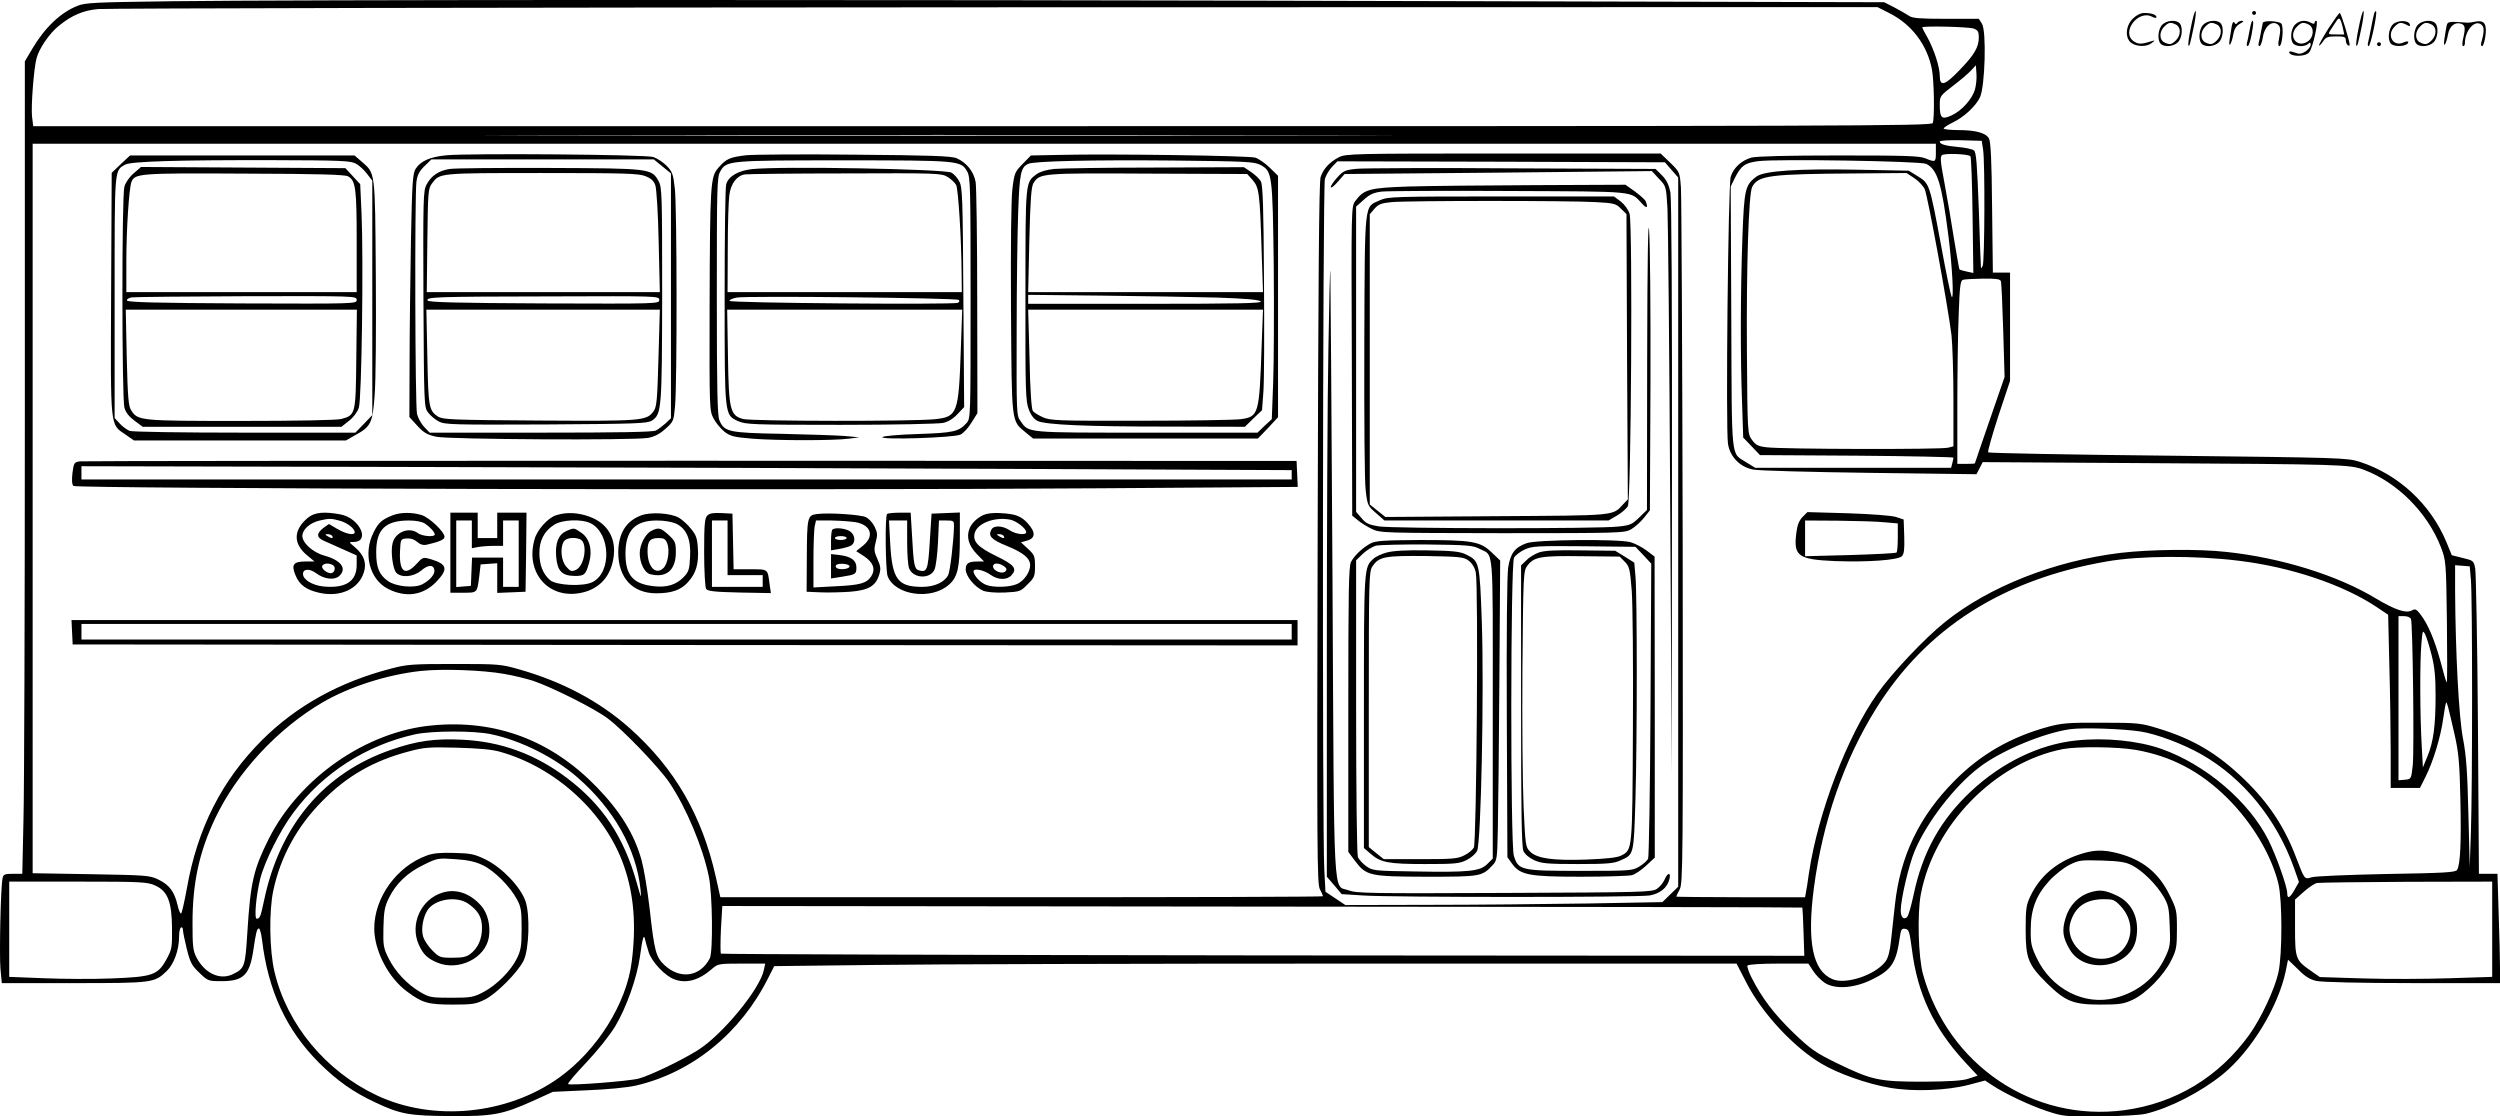<?xml version="1.0" encoding="UTF-8"?>
<svg xmlns="http://www.w3.org/2000/svg" version="1.0" viewBox="0 0 1280.724 571.943" preserveAspectRatio="xMidYMid meet">
  <g transform="translate(-0.276,572.642) scale(0.1,-0.1)" fill="#000000" stroke="none">
    <path d="M880 5720 c-383 -5 -440 -7 -479 -23 -87 -34 -168 -111 -232 -219 l-39 -66 0 -1804 c0 -992 -3 -1928 -7 -2081 l-6 -277 -48 0 c-42 0 -49 -3 -53 -22 -10 -46 -17 -391 -11 -463 l7 -75 369 0 c407 0 413 1 477 63 36 35 62 107 62 173 0 24 4 46 10 49 5 3 10 -2 10 -13 0 -10 9 -54 20 -98 17 -69 26 -85 64 -121 44 -42 46 -43 113 -43 112 0 144 31 163 155 14 96 19 115 29 115 5 0 12 -26 16 -57 31 -262 125 -464 293 -632 91 -90 173 -149 287 -202 129 -61 176 -69 385 -70 218 -2 268 8 422 77 l103 47 175 8 c104 4 205 14 250 24 289 67 537 269 678 551 l31 61 512 6 c282 4 1391 7 2465 7 l1953 0 51 -99 c79 -154 239 -327 381 -412 86 -52 236 -105 352 -125 120 -21 291 -15 406 15 l83 22 38 -25 c65 -43 192 -103 280 -132 82 -27 93 -28 268 -27 103 1 207 7 235 13 124 29 285 112 397 203 146 119 284 347 322 527 l12 60 51 -49 c36 -37 62 -53 95 -60 27 -6 223 -11 493 -11 l447 0 0 78 c0 42 -3 168 -7 280 l-6 202 -47 0 -48 0 -5 763 c-3 419 -10 780 -14 802 -8 39 -10 40 -64 53 l-56 14 -27 66 c-81 196 -247 349 -446 413 -63 20 -98 21 -980 31 -503 5 -918 13 -922 17 -4 3 20 87 52 186 l60 180 0 278 0 277 -44 0 -44 0 -4 333 c-2 242 -7 338 -16 354 -16 29 -69 43 -159 43 -40 0 -73 4 -73 8 0 4 20 18 45 30 59 28 119 84 141 130 26 55 34 340 10 377 l-16 25 -168 0 c-133 0 -172 3 -189 15 -12 8 -45 27 -75 43 l-53 27 -2440 6 c-2814 8 -5705 7 -6335 -1z m8802 -61 c115 -58 194 -163 218 -289 11 -58 14 -249 4 -274 -6 -15 -444 -16 -4869 -16 l-4862 0 -6 48 c-6 53 9 249 23 300 13 50 67 129 114 166 66 54 125 79 201 86 39 4 2105 8 4593 9 l4523 1 61 -31z m432 -79 c21 -8 26 -16 26 -45 0 -50 -23 -90 -98 -167 -76 -80 -102 -87 -102 -30 0 46 -30 137 -65 200 -14 24 -25 46 -25 48 0 9 241 3 264 -6z m6 -313 c-15 -50 -69 -109 -120 -132 -50 -23 -60 -14 -60 55 0 44 2 46 68 97 37 28 78 63 92 78 l25 27 3 -44 c2 -23 -2 -60 -8 -81z m-3423 -234 c-1038 -2 -2736 -2 -3775 0 -1038 1 -188 2 1888 2 2076 0 2926 -1 1887 -2z m3465 -73 c10 -66 8 -571 -2 -595 -5 -11 -9 -15 -9 -10 -1 6 -6 141 -11 300 -9 234 -13 292 -25 301 -8 6 -43 14 -78 17 -69 6 -97 15 -97 28 0 6 46 8 108 7 l107 -3 7 -45z m-242 -15 c0 -50 -2 -51 -53 -30 -30 13 -104 15 -444 15 -263 0 -422 -4 -448 -11 -50 -14 -92 -52 -106 -98 -13 -40 -26 -1291 -14 -1368 10 -66 61 -119 128 -132 29 -6 298 -13 599 -17 l546 -7 16 31 16 31 808 -5 c1032 -6 1072 -7 1144 -34 171 -64 326 -219 395 -396 26 -69 27 -71 31 -384 2 -173 2 -313 -1 -310 -3 3 -17 50 -31 105 -30 111 -64 192 -102 242 -22 29 -28 32 -46 22 -30 -16 -85 3 -183 61 -196 119 -486 209 -767 239 -141 16 -393 13 -543 -5 -339 -41 -673 -173 -898 -354 -103 -82 -270 -259 -346 -366 -155 -218 -305 -612 -351 -919 -6 -44 -13 -90 -16 -102 l-4 -23 -330 0 c-182 0 -330 2 -330 3 0 2 8 19 18 38 16 32 17 134 15 1774 -2 957 -6 1776 -9 1820 -6 80 -6 80 -55 128 l-49 47 -805 0 c-772 0 -807 -1 -843 -19 -48 -25 -80 -59 -94 -102 -8 -25 -12 -526 -15 -1825 -4 -1623 -3 -1794 11 -1822 9 -17 16 -33 16 -37 0 -3 -695 -5 -1543 -5 l-1544 0 -23 103 c-70 314 -210 556 -439 761 -156 139 -345 240 -571 304 -91 26 -105 27 -330 27 -214 0 -243 -2 -325 -24 -263 -68 -484 -191 -659 -365 -207 -207 -332 -453 -386 -761 -12 -66 -25 -123 -29 -128 -4 -4 -13 16 -19 44 -16 68 -42 103 -99 130 -44 21 -61 22 -344 27 l-299 5 0 1868 0 1869 4875 0 4875 0 0 -45z m177 -19 c4 -4 9 -140 11 -303 l4 -295 -33 7 c-19 4 -36 9 -38 11 -2 2 -14 72 -28 156 -13 84 -35 213 -49 287 -21 110 -23 135 -12 143 15 10 133 6 145 -6z m-227 -39 c58 -28 80 -100 114 -367 20 -155 30 -342 16 -312 -5 12 -30 132 -54 265 -58 310 -59 314 -118 350 l-47 29 -263 5 c-308 6 -478 -6 -517 -35 -58 -43 -63 -64 -72 -310 -10 -285 -11 -604 -2 -843 l6 -184 43 -45 43 -45 495 -3 c273 -2 496 -7 496 -10 0 -4 -3 -17 -6 -29 l-6 -23 -502 0 -502 0 -45 28 c-80 52 -74 -12 -77 739 l-3 674 22 45 c32 63 51 76 121 85 97 12 828 0 858 -14z m-1304 -31 l34 -39 0 -1817 0 -1816 -40 -39 -41 -40 -382 -7 c-210 -3 -576 -7 -812 -7 l-430 -1 -51 34 -51 34 -6 114 c-11 188 -8 3499 3 3537 5 19 22 47 37 63 l27 28 839 -2 839 -3 34 -39z m1243 -42 c22 -14 46 -40 54 -57 15 -33 118 -594 137 -747 5 -46 10 -194 10 -327 l0 -243 -27 -7 c-33 -10 -854 -8 -930 2 -44 5 -56 12 -75 38 -23 32 -23 34 -26 457 -3 430 9 805 27 839 32 59 87 66 539 69 l252 2 39 -26z m444 -528 c3 -7 8 -121 12 -252 l7 -239 -76 -220 c-42 -121 -76 -221 -76 -222 0 -2 -20 -3 -45 -3 l-45 0 0 298 c0 163 3 374 7 469 5 145 9 173 22 176 9 3 55 5 102 6 65 1 88 -2 92 -13z m1217 -1432 c267 -32 534 -122 706 -236 l61 -41 6 -255 c4 -140 7 -340 7 -444 l0 -188 75 0 75 0 29 58 c39 78 77 202 90 297 6 43 13 80 15 82 4 5 10 -18 43 -162 21 -93 26 -145 30 -332 5 -222 0 -336 -17 -363 -8 -13 -67 -16 -362 -21 -194 -4 -367 -11 -384 -17 -36 -11 -35 -12 -79 103 -58 154 -141 279 -263 397 -142 137 -265 209 -447 264 -84 26 -103 28 -285 28 -171 1 -205 -2 -275 -21 -191 -52 -347 -142 -480 -277 -181 -183 -278 -385 -305 -637 -6 -57 -15 -140 -20 -183 -5 -52 -15 -88 -28 -105 -51 -69 -203 -120 -271 -91 -102 42 -132 190 -96 467 45 340 154 655 318 918 256 412 649 663 1182 755 169 30 455 31 675 4z m1191 -99 c8 -91 8 -1056 0 -1290 l-6 -180 -7 275 c-5 216 -11 298 -28 385 -21 111 -38 437 -40 753 l0 133 38 -3 37 -3 6 -70z m-307 -200 c9 -25 17 -676 9 -750 -8 -70 -8 -70 -40 -73 l-33 -3 0 420 0 421 29 0 c16 0 31 -6 35 -15z m105 -182 c16 -62 21 -112 21 -210 0 -155 -11 -238 -42 -312 l-23 -56 -6 110 c-9 156 -10 428 -2 520 6 71 7 75 19 53 7 -13 22 -61 33 -105z m-9873 -99 c47 -8 112 -24 147 -35 100 -34 317 -143 383 -193 78 -58 262 -250 314 -326 87 -128 173 -332 204 -484 19 -91 22 -385 5 -419 -49 -95 -152 -110 -233 -34 -43 41 -51 70 -75 287 -11 96 -30 208 -41 248 -37 134 -109 251 -229 375 -234 242 -519 349 -847 317 -336 -32 -677 -269 -834 -580 -78 -156 -94 -222 -110 -479 -11 -179 -14 -186 -76 -216 -66 -31 -143 6 -185 87 -18 35 -20 59 -20 176 0 207 35 365 116 536 111 234 318 458 550 594 137 80 329 142 502 161 109 12 318 5 429 -15z m8383 -295 c83 -13 218 -64 313 -118 213 -122 383 -331 472 -579 l26 -74 -22 -39 c-24 -43 -38 -50 -38 -18 0 33 -56 191 -96 271 -99 198 -322 388 -549 468 -119 42 -288 59 -437 43 -189 -20 -381 -113 -540 -262 -155 -146 -246 -310 -292 -528 -12 -56 -26 -107 -33 -114 -17 -17 -33 -2 -33 33 0 56 41 232 71 304 62 148 205 334 332 430 111 85 329 176 466 195 66 9 268 2 360 -12z m-8450 -14 c152 -32 324 -118 443 -222 186 -162 301 -367 322 -573 5 -51 4 -49 -19 33 -66 236 -176 401 -358 538 -161 122 -339 187 -537 196 -139 7 -232 -6 -362 -51 -345 -118 -573 -388 -653 -775 -17 -80 -21 -91 -37 -91 -14 0 -3 121 18 205 23 90 103 250 171 340 151 203 374 345 624 400 87 18 300 19 388 0z m46 -90 c288 -81 542 -316 635 -587 50 -144 63 -302 39 -488 -26 -214 -178 -456 -373 -595 -266 -190 -645 -226 -933 -90 -261 123 -460 362 -524 633 -26 108 -29 311 -6 417 37 173 122 328 251 458 126 128 263 206 440 253 82 22 106 24 251 20 109 -3 179 -9 220 -21z m8378 10 c182 -32 330 -109 468 -245 128 -126 229 -295 264 -442 20 -85 20 -358 0 -453 -18 -83 -88 -234 -149 -319 -156 -217 -379 -352 -641 -387 -468 -62 -902 232 -1031 697 -24 87 -30 310 -11 409 67 356 380 676 728 744 73 14 280 12 372 -4z m-10145 -695 c64 -29 85 -83 86 -220 1 -99 -1 -108 -29 -159 -44 -80 -71 -89 -281 -97 -93 -4 -249 -3 -346 1 l-178 7 0 244 0 244 353 0 c327 0 355 -2 395 -20z m11972 -224 l0 -244 -217 -7 c-120 -4 -319 -5 -442 -1 l-224 7 -43 30 c-81 56 -84 63 -84 224 l0 143 46 41 c25 22 55 42 67 44 12 2 219 5 460 6 l437 1 0 -244z m-3534 111 c1 -1 4 -57 6 -125 l4 -122 -2772 2 c-1525 2 -2775 6 -2778 9 -3 3 -3 59 0 125 l7 119 2765 -3 c1521 -1 2767 -3 2768 -5z m561 -212 c28 -227 110 -402 269 -576 l68 -73 -45 -15 c-32 -11 -94 -15 -234 -16 -227 0 -263 8 -442 95 -110 54 -133 70 -223 156 -99 96 -162 179 -214 282 -15 29 -24 57 -21 62 4 6 72 10 159 10 l153 0 24 -37 c13 -21 40 -48 59 -61 52 -35 151 -29 242 16 101 49 125 86 143 215 6 42 9 48 28 45 19 -3 22 -13 34 -103z m-6471 -17 c16 -49 82 -120 130 -138 61 -24 126 -6 192 51 32 28 35 29 154 29 l121 0 -7 -32 c-19 -98 -214 -334 -339 -412 -83 -52 -243 -129 -302 -145 -48 -13 -353 -37 -362 -28 -3 4 39 53 93 110 58 61 119 138 148 185 58 97 111 247 127 357 13 96 20 119 26 90 2 -11 11 -41 19 -67z M2290 4931 c-84 -8 -131 -29 -157 -68 -16 -24 -19 -67 -25 -368 -3 -187 -7 -467 -7 -623 l-1 -282 41 -45 c33 -36 51 -46 97 -56 66 -14 1006 -19 1084 -6 33 6 59 19 89 46 42 37 43 40 50 117 11 119 10 1017 -1 1113 -8 75 -13 88 -42 118 -18 18 -48 38 -68 45 -40 13 -936 20 -1060 9z m1106 -57 l44 -36 0 -627 0 -627 -27 -26 c-16 -14 -38 -31 -50 -37 -15 -8 -190 -11 -590 -11 l-569 0 -28 29 c-15 16 -32 46 -37 67 -10 44 -12 1116 -3 1189 5 36 15 55 42 81 l35 34 569 0 570 0 44 -36z M2308 4861 c-57 -8 -97 -35 -121 -82 -16 -31 -17 -74 -15 -586 3 -540 3 -552 24 -580 11 -15 36 -36 55 -46 31 -16 73 -17 549 -15 471 3 518 5 543 20 49 33 51 58 52 648 0 508 -1 547 -18 578 -36 65 -40 66 -557 68 -256 1 -486 -1 -512 -5z m1001 -37 c29 -11 43 -24 51 -47 6 -19 14 -140 17 -289 l6 -258 -597 0 -597 0 3 264 c3 250 4 266 24 293 40 53 32 53 561 53 426 0 498 -2 532 -16z m71 -634 c0 -20 -5 -20 -592 -18 -445 2 -592 6 -595 15 -6 18 31 20 630 21 552 2 557 2 557 -18z m-4 -297 c-6 -218 -9 -251 -25 -273 -36 -50 -57 -51 -586 -48 -448 3 -493 5 -518 20 -47 31 -50 48 -55 305 l-5 243 598 0 598 0 -7 -247z M3824 4931 c-83 -10 -101 -18 -141 -64 -41 -47 -43 -80 -45 -717 -1 -518 -1 -526 20 -567 12 -23 38 -54 57 -69 31 -23 48 -27 143 -35 128 -10 415 -10 492 0 l55 7 -75 7 c-41 3 -186 8 -323 11 -273 5 -294 10 -319 70 -10 24 -13 164 -13 636 0 555 1 608 17 637 32 57 38 58 633 58 595 0 601 -1 633 -58 16 -29 17 -83 17 -648 0 -603 0 -617 -20 -639 -40 -45 -68 -51 -251 -57 -96 -3 -177 -10 -181 -16 -9 -15 366 -3 400 13 15 7 41 35 57 62 l30 48 -1 568 c0 312 -4 589 -8 615 -9 54 -47 101 -98 123 -25 11 -136 15 -520 18 -268 3 -520 1 -559 -3z M5439 4933 l-155 -3 -42 -43 c-40 -41 -43 -47 -53 -130 -6 -54 -9 -283 -7 -614 4 -590 1 -571 74 -631 l39 -32 576 0 576 0 52 54 51 55 0 618 0 619 -43 42 c-24 23 -57 46 -74 51 -35 10 -746 20 -994 14z m1020 -51 c61 -32 63 -46 69 -515 2 -230 1 -501 -3 -603 l-7 -185 -37 -34 -36 -35 -568 0 c-621 0 -603 -2 -646 59 -21 28 -21 39 -20 458 0 235 4 514 8 618 7 193 13 224 51 242 27 14 329 21 744 17 374 -4 413 -6 445 -22z M5403 4861 c-39 -4 -72 -14 -90 -27 -58 -43 -57 -31 -57 -619 -1 -494 1 -544 17 -586 11 -30 27 -50 45 -59 42 -20 251 -29 674 -29 l388 -1 44 43 44 42 7 95 c4 52 5 311 3 575 -2 365 -6 485 -16 502 -7 13 -29 34 -50 48 l-37 25 -455 -2 c-250 0 -483 -4 -517 -7z m1017 -57 c33 -38 37 -67 46 -366 l7 -208 -601 0 -602 0 6 268 c5 208 10 272 21 290 32 51 39 52 586 49 l509 -2 28 -31z m-183 -602 c147 -5 216 -11 225 -20 9 -9 -112 -12 -590 -12 l-602 0 0 23 0 23 378 -4 c207 -2 472 -7 589 -10z m229 -249 c-12 -351 -15 -361 -107 -374 -30 -4 -261 -8 -514 -8 -424 -1 -463 1 -500 18 -22 10 -45 24 -51 32 -7 9 -14 105 -17 267 l-7 252 602 0 601 0 -7 -187z M622 4886 l-47 -45 -3 -621 c-3 -700 -6 -665 74 -720 l43 -30 543 0 543 0 49 28 c79 43 88 62 98 204 6 68 8 344 6 613 -4 544 -2 521 -73 584 l-36 31 -575 0 -575 0 -47 -44z m1204 2 c17 -9 43 -33 57 -52 l27 -35 0 -600 0 -601 -43 -45 -44 -45 -566 0 c-328 0 -576 4 -590 9 -14 6 -37 22 -51 38 l-26 28 0 618 c0 670 -2 648 54 680 29 17 279 24 756 23 349 -1 399 -3 426 -18z M687 4838 c-21 -18 -42 -48 -47 -68 -14 -48 -13 -1083 0 -1132 7 -25 24 -46 52 -67 l42 -31 509 0 509 0 39 31 c23 18 43 45 50 67 15 45 24 764 14 991 l-7 154 -38 41 -38 41 -524 3 -523 3 -38 -33z m1099 -15 c39 -22 44 -63 44 -334 l0 -259 -590 0 -590 0 0 158 c0 166 14 374 26 406 17 44 39 46 579 43 381 -1 515 -5 531 -14z m44 -633 c0 -20 -5 -20 -587 -18 -439 2 -587 6 -590 15 -2 6 8 13 24 16 15 2 281 5 591 6 557 1 562 1 562 -19z m-2 -304 c-3 -284 -4 -286 -77 -306 -22 -6 -226 -10 -514 -10 -517 0 -528 1 -562 54 -14 21 -18 64 -23 271 l-5 245 592 0 592 0 -3 -254z M3854 4860 c-70 -8 -120 -37 -131 -78 -5 -15 -8 -272 -8 -572 0 -618 -1 -609 69 -641 38 -17 73 -19 526 -19 267 0 503 5 525 10 26 6 52 22 73 45 l34 36 -4 562 c-3 514 -5 565 -21 594 -9 18 -27 38 -40 45 -35 19 -882 34 -1023 18z m1003 -40 c17 -10 37 -29 44 -41 11 -22 27 -276 28 -456 l1 -93 -600 0 -600 0 1 223 c0 122 4 246 8 274 8 60 39 100 80 106 14 2 247 5 516 5 469 2 491 1 522 -18z m57 -630 c6 -6 4 -11 -5 -15 -27 -10 -1169 -1 -1169 10 -1 6 16 13 37 17 55 10 1126 -2 1137 -12z m11 -252 c-11 -329 -17 -347 -132 -359 -104 -12 -942 -11 -984 1 -66 18 -73 48 -77 323 l-4 237 602 0 602 0 -7 -202z M413 3363 c-30 -4 -32 -7 -39 -59 -4 -37 -3 -59 5 -67 14 -14 3770 -23 5256 -12 l1016 7 -3 67 -3 66 -3100 1 c-1705 0 -3114 -1 -3132 -3z m4865 -39 l1342 -6 0 -24 0 -24 -3100 0 -3100 0 0 34 0 34 1758 -4 c966 -2 2361 -7 3100 -10z M1580 3074 c-74 -62 -76 -130 -8 -189 l42 -35 -46 0 c-62 0 -74 -16 -52 -69 20 -51 56 -77 125 -92 107 -23 200 21 226 106 15 48 0 89 -46 128 -32 27 -32 27 -8 27 89 0 33 122 -65 141 -85 16 -134 11 -168 -17z m163 -15 c38 -10 77 -40 77 -59 0 -18 -43 -10 -88 16 l-44 26 -27 -19 c-38 -29 -38 -50 1 -67 18 -8 63 -28 101 -45 l67 -30 0 -49 c0 -84 -57 -121 -171 -110 -56 6 -104 35 -104 64 0 27 33 29 67 4 42 -31 93 -37 118 -15 42 38 11 81 -75 105 -62 17 -118 69 -113 106 4 31 41 63 89 74 48 11 59 11 102 -1z m-38 -79 c8 -13 -5 -13 -25 0 -13 8 -13 10 2 10 9 0 20 -4 23 -10z m4 -149 c16 -11 8 -41 -12 -41 -21 0 -51 26 -43 38 8 14 35 15 55 3z M2015 3087 c-57 -23 -73 -37 -99 -89 -54 -108 -20 -240 74 -288 92 -47 180 -34 248 36 62 65 56 90 -26 115 -42 12 -43 12 -76 -24 -59 -64 -89 -40 -84 66 3 61 3 62 33 65 20 2 39 -4 54 -17 16 -14 32 -19 50 -15 62 14 91 26 91 40 0 26 -78 100 -118 112 -49 15 -108 14 -147 -1z m165 -43 c28 -19 50 -44 50 -56 0 -14 -65 -9 -86 7 -45 34 -116 6 -130 -51 -11 -42 1 -133 19 -152 27 -27 88 -21 127 11 36 31 63 32 68 4 4 -22 -22 -53 -62 -74 -41 -21 -135 -12 -176 17 -45 32 -60 69 -60 147 0 117 46 162 165 163 40 0 69 -6 85 -16z M2310 2895 l0 -205 65 0 c74 0 72 -2 83 85 l7 60 43 3 42 3 0 -76 0 -76 73 3 72 3 3 203 2 202 -75 0 -75 0 0 -65 0 -65 -50 0 -50 0 0 65 0 65 -70 0 -70 0 0 -205z m110 94 l0 -71 31 6 c17 3 53 6 80 6 l49 0 0 65 0 65 40 0 40 0 0 -170 0 -170 -40 0 -40 0 0 75 0 75 -80 0 -79 0 -3 -72 -3 -73 -37 -3 -38 -3 0 170 0 171 40 0 40 0 0 -71z M2852 3087 c-42 -13 -98 -75 -111 -124 -48 -170 71 -307 237 -274 97 19 157 87 169 190 11 94 -34 167 -123 200 -59 22 -119 25 -172 8z m178 -42 c100 -52 107 -250 9 -300 -47 -25 -188 -18 -219 10 -36 32 -53 76 -54 135 -1 65 23 114 74 147 40 28 144 32 190 8z M2904 3006 c-40 -18 -58 -61 -52 -132 6 -72 29 -97 93 -98 51 -1 59 6 76 69 18 63 2 124 -40 152 -39 27 -37 26 -77 9z m70 -42 c41 -16 25 -136 -21 -157 -22 -10 -28 -8 -49 16 -26 30 -33 92 -14 128 11 19 51 26 84 13z M3287 3086 c-77 -29 -116 -92 -117 -189 0 -131 73 -210 195 -210 79 0 127 17 163 58 41 45 55 95 50 171 -3 52 -9 70 -35 101 -16 21 -44 46 -62 57 -42 24 -144 31 -194 12z m179 -42 c54 -26 77 -80 72 -170 -3 -64 -7 -77 -32 -103 -38 -40 -86 -55 -151 -48 -109 11 -148 56 -148 167 0 119 49 170 161 170 39 0 78 -7 98 -16z M3340 3007 c-31 -15 -60 -71 -60 -115 0 -50 25 -100 53 -107 83 -21 132 20 132 112 0 50 -3 57 -37 89 -41 37 -51 40 -88 21z m81 -64 c14 -37 3 -107 -21 -128 -40 -36 -80 9 -80 88 0 52 13 67 57 67 27 0 35 -5 44 -27z M3626 3085 c-13 -14 -16 -43 -16 -188 0 -95 5 -179 10 -187 7 -12 41 -16 170 -19 l162 -3 -7 48 c-10 77 -6 74 -99 74 l-85 0 -3 143 -3 142 -56 3 c-42 2 -61 -1 -73 -13z m104 -165 l0 -140 90 0 90 0 0 -30 0 -30 -130 0 -130 0 0 170 0 170 40 0 40 0 0 -140z M4188 3093 c-49 -6 -51 -15 -52 -228 l-1 -170 70 -3 c39 -2 107 0 153 3 95 8 131 29 149 88 9 29 7 43 -9 79 -17 37 -19 49 -9 87 10 37 9 49 -6 80 -10 20 -30 41 -44 48 -27 13 -190 24 -251 16z m200 -42 c77 -15 95 -71 37 -119 l-36 -29 40 -26 c48 -32 60 -66 37 -103 -24 -36 -56 -45 -183 -51 l-113 -6 0 140 c0 77 3 155 6 172 l7 31 81 0 c44 -1 100 -5 124 -9z M4267 3013 c-4 -3 -7 -29 -7 -56 l0 -50 41 7 c23 4 50 11 60 17 26 13 24 54 -3 73 -23 16 -79 22 -91 9z m73 -43 c0 -5 -13 -10 -30 -10 -16 0 -30 5 -30 10 0 6 14 10 30 10 17 0 30 -4 30 -10z M4260 2826 l0 -63 57 9 c70 11 73 13 73 48 0 36 -28 56 -87 63 l-43 5 0 -62z m95 -1 c0 -12 -40 -19 -61 -11 -9 3 -12 11 -9 16 8 14 70 9 70 -5z M4547 3093 c-11 -10 -8 -289 3 -318 37 -98 223 -125 314 -44 45 39 56 89 56 244 l0 126 -72 -3 -73 -3 -9 -142 c-9 -148 -14 -161 -57 -148 -22 7 -26 29 -34 178 l-7 117 -57 0 c-32 0 -61 -3 -64 -7z m103 -142 c0 -60 4 -121 10 -136 20 -52 107 -57 130 -7 7 15 15 78 18 140 l5 112 38 0 c36 0 39 -2 39 -27 -1 -73 -20 -235 -30 -253 -20 -37 -70 -60 -133 -60 -126 0 -154 38 -164 226 l-6 114 46 0 47 0 0 -109z M5055 3093 c-34 -9 -72 -41 -85 -73 -18 -43 -5 -89 37 -132 l37 -38 -31 0 c-49 0 -63 -9 -63 -41 0 -34 47 -91 90 -109 18 -7 60 -11 110 -9 77 4 81 5 117 42 35 34 38 42 38 93 0 51 -3 58 -36 89 l-36 33 31 9 c44 12 45 43 4 88 -24 27 -46 39 -78 46 -49 9 -103 10 -135 2z m124 -29 c32 -7 81 -45 81 -64 0 -17 -53 -11 -85 10 -36 24 -81 26 -93 4 -19 -33 -1 -52 78 -84 84 -34 120 -63 120 -99 0 -35 -30 -79 -66 -96 -37 -17 -120 -20 -159 -5 -30 11 -64 48 -65 69 0 19 53 8 90 -19 36 -25 82 -26 104 -1 31 34 16 53 -76 98 -95 46 -123 75 -112 118 13 51 102 85 183 69z m-34 -84 c8 -13 -5 -13 -25 0 -13 8 -13 10 2 10 9 0 20 -4 23 -10z m1 -154 c15 -12 16 -17 7 -27 -16 -16 -63 3 -63 26 0 19 30 19 56 1z M9237 3078 c-18 -19 -27 -41 -32 -83 -15 -118 10 -135 200 -143 169 -6 320 5 341 25 11 12 14 35 12 102 l-3 86 -39 13 c-22 7 -124 15 -246 19 l-208 6 -25 -25z m418 -27 l70 -6 0 -72 c0 -39 -3 -74 -6 -77 -4 -4 -110 -9 -238 -13 l-231 -6 0 91 0 92 168 -1 c92 -1 199 -4 237 -8z M372 2488 l3 -63 3138 -3 3137 -2 0 65 0 65 -3140 0 -3141 0 3 -62z m6248 2 l0 -40 -3100 0 -3100 0 0 40 0 40 3100 0 3100 0 0 -40z M6957 4862 c-63 -6 -72 -10 -103 -44 -19 -21 -34 -43 -34 -50 1 -7 17 5 36 27 l35 40 787 7 787 8 36 -39 c37 -38 37 -38 44 -152 3 -63 10 -739 14 -1504 l8 -1390 1 1461 c1 958 -2 1480 -8 1515 -8 39 -19 63 -43 87 l-33 33 -729 3 c-402 3 -761 1 -798 -2z M7220 4771 c-203 -7 -229 -14 -274 -74 -21 -29 -21 -29 -18 -820 l2 -792 28 -23 c15 -13 47 -33 72 -45 44 -21 54 -21 670 -22 607 0 626 1 659 20 19 11 48 37 65 58 l31 39 3 661 c1 364 -2 712 -7 772 -5 74 -9 -140 -10 -660 l-1 -771 -40 -39 c-36 -35 -47 -40 -107 -46 -100 -12 -1158 -11 -1228 1 -49 8 -65 15 -87 42 l-28 32 0 782 0 782 39 35 c31 28 51 37 93 42 29 3 323 5 653 3 661 -3 618 1 680 -65 24 -27 32 -22 19 11 -3 9 -28 31 -55 51 l-49 35 -463 -2 c-254 -1 -545 -4 -647 -7z M7073 4701 c-83 -38 -78 10 -81 -741 -1 -379 1 -699 7 -745 9 -77 11 -81 53 -117 l43 -38 574 0 574 0 43 25 c24 14 49 36 56 48 17 29 25 1442 9 1498 -7 22 -25 47 -45 63 l-35 26 -578 0 c-546 0 -580 -1 -620 -19z m1104 -10 c95 -5 105 -8 130 -34 l28 -27 3 -731 4 -731 -24 -25 c-55 -60 -32 -57 -650 -61 l-568 -4 -40 32 -40 32 0 743 0 744 24 28 c20 23 35 29 88 34 85 8 917 8 1045 0z M6808 3940 c-5 -245 -8 -953 -8 -1575 l0 -1130 38 -44 38 -45 110 -7 c145 -10 1406 -10 1467 0 54 9 92 40 102 84 9 36 -9 35 -25 -3 -7 -16 -24 -37 -39 -47 -24 -17 -74 -18 -780 -21 -687 -3 -758 -2 -798 13 -83 32 -75 -118 -84 1593 -5 840 -10 1550 -11 1577 -2 28 -6 -150 -10 -395z M7025 2943 c-40 -21 -84 -62 -101 -95 -12 -23 -14 -148 -14 -757 l0 -729 33 -44 c59 -79 76 -82 367 -83 277 0 285 1 339 59 23 24 24 33 27 188 2 90 6 435 8 768 l4 605 -43 41 c-59 57 -99 64 -368 64 -182 -1 -227 -4 -252 -17z m555 -27 c77 -41 70 40 70 -818 l0 -770 -28 -28 c-37 -37 -93 -43 -372 -38 -207 3 -216 4 -248 27 -18 13 -38 34 -43 48 -5 14 -9 335 -9 772 l0 747 34 33 c19 18 49 37 68 42 18 4 137 7 263 6 202 -2 234 -5 265 -21z M7107 2896 c-26 -7 -57 -21 -68 -32 -49 -44 -49 -37 -49 -783 l0 -699 35 -30 c50 -44 90 -52 279 -52 150 0 175 2 211 20 23 11 48 33 55 48 20 40 36 817 24 1172 -11 308 -12 312 -81 346 -31 15 -66 19 -198 21 -110 2 -175 -2 -208 -11z m420 -42 c17 -13 31 -35 36 -60 14 -65 4 -1385 -10 -1410 -7 -12 -29 -30 -50 -40 -33 -17 -62 -19 -225 -19 l-186 0 -39 31 -38 31 0 705 c0 665 1 705 18 732 34 51 63 56 274 54 176 -3 194 -5 220 -24z M7824 2944 c-61 -22 -83 -51 -95 -125 -6 -39 -9 -341 -7 -774 l3 -710 23 -32 c42 -59 86 -68 352 -68 129 0 248 4 263 8 16 4 48 26 73 49 l44 41 0 771 -1 771 -42 32 c-23 17 -60 36 -82 42 -63 17 -480 13 -531 -5z m598 -62 l40 -43 -4 -747 c-2 -411 -8 -755 -12 -764 -4 -10 -24 -28 -44 -40 -36 -22 -44 -23 -302 -23 -307 0 -319 3 -342 78 -18 59 -17 1492 1 1526 7 13 31 31 54 42 39 18 63 19 305 17 l263 -3 41 -43z M7886 2896 c-22 -8 -51 -26 -65 -41 l-26 -25 0 -718 c0 -550 3 -724 12 -745 8 -17 29 -35 55 -47 37 -17 66 -20 223 -20 153 0 186 3 220 19 69 31 67 25 76 314 9 307 9 1041 0 1142 l-6 69 -49 31 -49 30 -176 2 c-133 2 -186 -1 -215 -11z m440 -47 c24 -24 27 -37 36 -149 5 -68 8 -384 6 -704 -3 -634 -2 -622 -61 -653 -20 -10 -74 -16 -176 -20 -172 -6 -254 5 -290 41 -23 23 -24 32 -33 228 -5 112 -8 429 -6 706 4 485 5 504 25 530 34 46 69 52 280 49 l193 -2 26 -26z M2190 1344 c-155 -56 -270 -216 -270 -374 0 -114 73 -254 169 -324 78 -58 107 -66 234 -66 101 0 118 3 164 26 59 29 169 140 198 199 28 56 34 234 10 304 -24 72 -118 171 -202 213 -59 29 -78 33 -162 35 -70 2 -108 -1 -141 -13z m286 -50 c59 -28 141 -110 175 -175 21 -38 24 -58 24 -149 0 -90 -4 -112 -24 -153 -31 -64 -105 -138 -172 -173 -50 -26 -63 -29 -164 -29 -103 0 -113 2 -159 29 -68 40 -129 105 -163 174 -26 52 -28 66 -26 156 2 83 6 107 28 152 36 74 95 130 178 170 71 35 74 35 162 29 65 -4 104 -13 141 -31z M2271 1154 c-112 -33 -171 -163 -122 -269 22 -48 44 -69 94 -90 108 -45 246 22 264 129 10 60 -6 124 -39 162 -56 64 -128 89 -197 68z m129 -56 c53 -37 72 -70 72 -125 0 -57 -20 -102 -58 -132 -21 -17 -41 -21 -93 -21 -64 0 -68 2 -104 38 -21 21 -42 53 -47 72 -11 37 0 98 23 134 37 56 147 74 207 34z M10649 1347 c-114 -39 -197 -111 -245 -212 -21 -44 -24 -64 -24 -170 0 -149 13 -180 107 -274 97 -95 135 -111 275 -111 99 0 120 3 167 25 68 32 160 126 197 202 26 52 29 68 29 159 0 96 -2 103 -38 176 -56 114 -138 180 -264 213 -78 20 -126 19 -204 -8z m277 -54 c55 -29 124 -98 160 -159 25 -43 29 -60 32 -151 4 -92 2 -107 -21 -156 -49 -108 -141 -183 -259 -213 -157 -41 -326 46 -401 204 -28 58 -32 77 -31 147 0 103 28 176 95 249 27 30 73 66 102 81 49 25 59 26 167 23 94 -3 123 -8 156 -25z M10711 1155 c-62 -19 -108 -68 -127 -133 -19 -63 -14 -99 22 -160 77 -131 312 -94 340 54 19 101 -18 184 -98 222 -62 29 -88 32 -137 17z m155 -70 c114 -121 21 -301 -137 -266 -83 19 -142 107 -120 181 24 81 78 119 170 120 49 0 57 -3 87 -35z M11226 5584 c-10 -47 -15 -88 -12 -91 5 -6 9 7 30 110 7 37 10 67 6 67 -4 0 -15 -39 -24 -86z M11540 5660 c0 -5 5 -10 10 -10 6 0 10 5 10 10 0 6 -4 10 -10 10 -5 0 -10 -4 -10 -10z M12086 5584 c-10 -47 -15 -88 -12 -91 5 -6 9 7 30 110 7 37 10 67 6 67 -4 0 -15 -39 -24 -86z M12166 5659 c-3 -8 -10 -41 -16 -74 -6 -33 -14 -68 -16 -77 -3 -10 -1 -18 3 -18 10 0 46 171 38 178 -2 3 -7 -1 -9 -9z M10929 5631 c-38 -38 -41 -101 -7 -125 29 -20 79 -20 104 0 18 14 18 15 1 10 -53 -17 -69 -17 -92 -2 -69 45 21 166 94 126 12 -6 21 -7 21 -1 0 12 -25 21 -62 21 -19 0 -39 -10 -59 -29z M11930 5579 c-28 -45 -49 -83 -47 -85 2 -3 12 7 21 21 14 21 24 25 66 25 43 0 50 -3 50 -19 0 -11 5 -23 10 -26 6 -3 10 -3 10 1 0 20 -44 164 -51 164 -4 0 -30 -37 -59 -81z m75 4 l7 -33 -42 0 c-42 0 -42 0 -28 23 8 12 21 32 29 44 15 25 22 18 34 -34z M11080 5600 c-22 -22 -27 -79 -8 -98 19 -19 66 -14 88 8 22 22 27 79 8 98 -19 19 -66 14 -88 -8z m71 0 c25 -14 25 -54 -1 -80 -23 -23 -33 -24 -61 -10 -25 14 -25 54 1 80 23 23 33 24 61 10z M11290 5600 c-22 -22 -27 -79 -8 -98 19 -19 66 -14 88 8 22 22 27 79 8 98 -19 19 -66 14 -88 -8z m71 0 c25 -14 25 -54 -1 -80 -23 -23 -33 -24 -61 -10 -25 14 -25 54 1 80 23 23 33 24 61 10z M11436 5594 c-3 -16 -8 -47 -11 -69 -8 -51 10 -26 19 27 5 27 15 42 34 53 18 10 22 14 10 15 -9 0 -20 -5 -24 -11 -5 -8 -9 -8 -14 1 -5 8 -10 3 -14 -16z M11537 5613 c-2 -4 -7 -26 -11 -48 -4 -22 -9 -48 -12 -57 -3 -10 -1 -18 4 -18 4 0 14 28 20 62 11 58 10 81 -1 61z M11595 5610 c-1 -3 -5 -23 -9 -45 -4 -22 -9 -48 -12 -57 -3 -10 -1 -18 4 -18 5 0 13 20 17 45 7 53 44 87 74 68 17 -11 19 -28 8 -80 -4 -18 -3 -33 2 -33 16 0 24 99 11 115 -12 14 -87 18 -95 5z M11760 5600 c-22 -22 -27 -79 -8 -98 7 -7 24 -12 38 -12 14 0 31 5 38 12 9 9 12 8 12 -5 0 -9 -12 -24 -26 -34 -21 -13 -32 -15 -55 -6 -16 6 -29 8 -29 3 0 -24 81 -27 102 -2 18 19 50 162 37 162 -5 0 -9 -5 -9 -10 0 -7 -6 -7 -19 0 -30 16 -59 12 -81 -10z m71 0 c29 -16 25 -65 -6 -86 -56 -37 -103 28 -55 76 23 23 33 24 61 10z M12261 5601 c-23 -23 -28 -80 -9 -99 19 -19 88 -13 88 9 0 5 -11 4 -24 -2 -54 -25 -89 38 -46 81 23 23 33 24 62 9 16 -9 19 -8 16 3 -8 22 -64 22 -87 -1z M12390 5600 c-22 -22 -27 -79 -8 -98 19 -19 66 -14 88 8 22 22 27 79 8 98 -19 19 -66 14 -88 -8z m71 0 c25 -14 25 -54 -1 -80 -23 -23 -33 -24 -61 -10 -25 14 -25 54 1 80 23 23 33 24 61 10z M12536 5591 c-3 -14 -8 -44 -11 -66 -8 -51 10 -26 19 27 8 41 35 63 66 53 22 -7 24 -21 11 -77 -5 -22 -5 -38 0 -38 5 0 9 6 9 13 0 68 51 125 85 97 15 -13 15 -35 -1 -92 -3 -10 -1 -18 4 -18 6 0 13 23 17 50 9 63 -5 84 -49 76 -17 -4 -35 -6 -41 -6 -101 8 -104 7 -109 -19z M12180 5500 c0 -5 5 -10 10 -10 6 0 10 5 10 10 0 6 -4 10 -10 10 -5 0 -10 -4 -10 -10z"></path>
  </g>
</svg>
